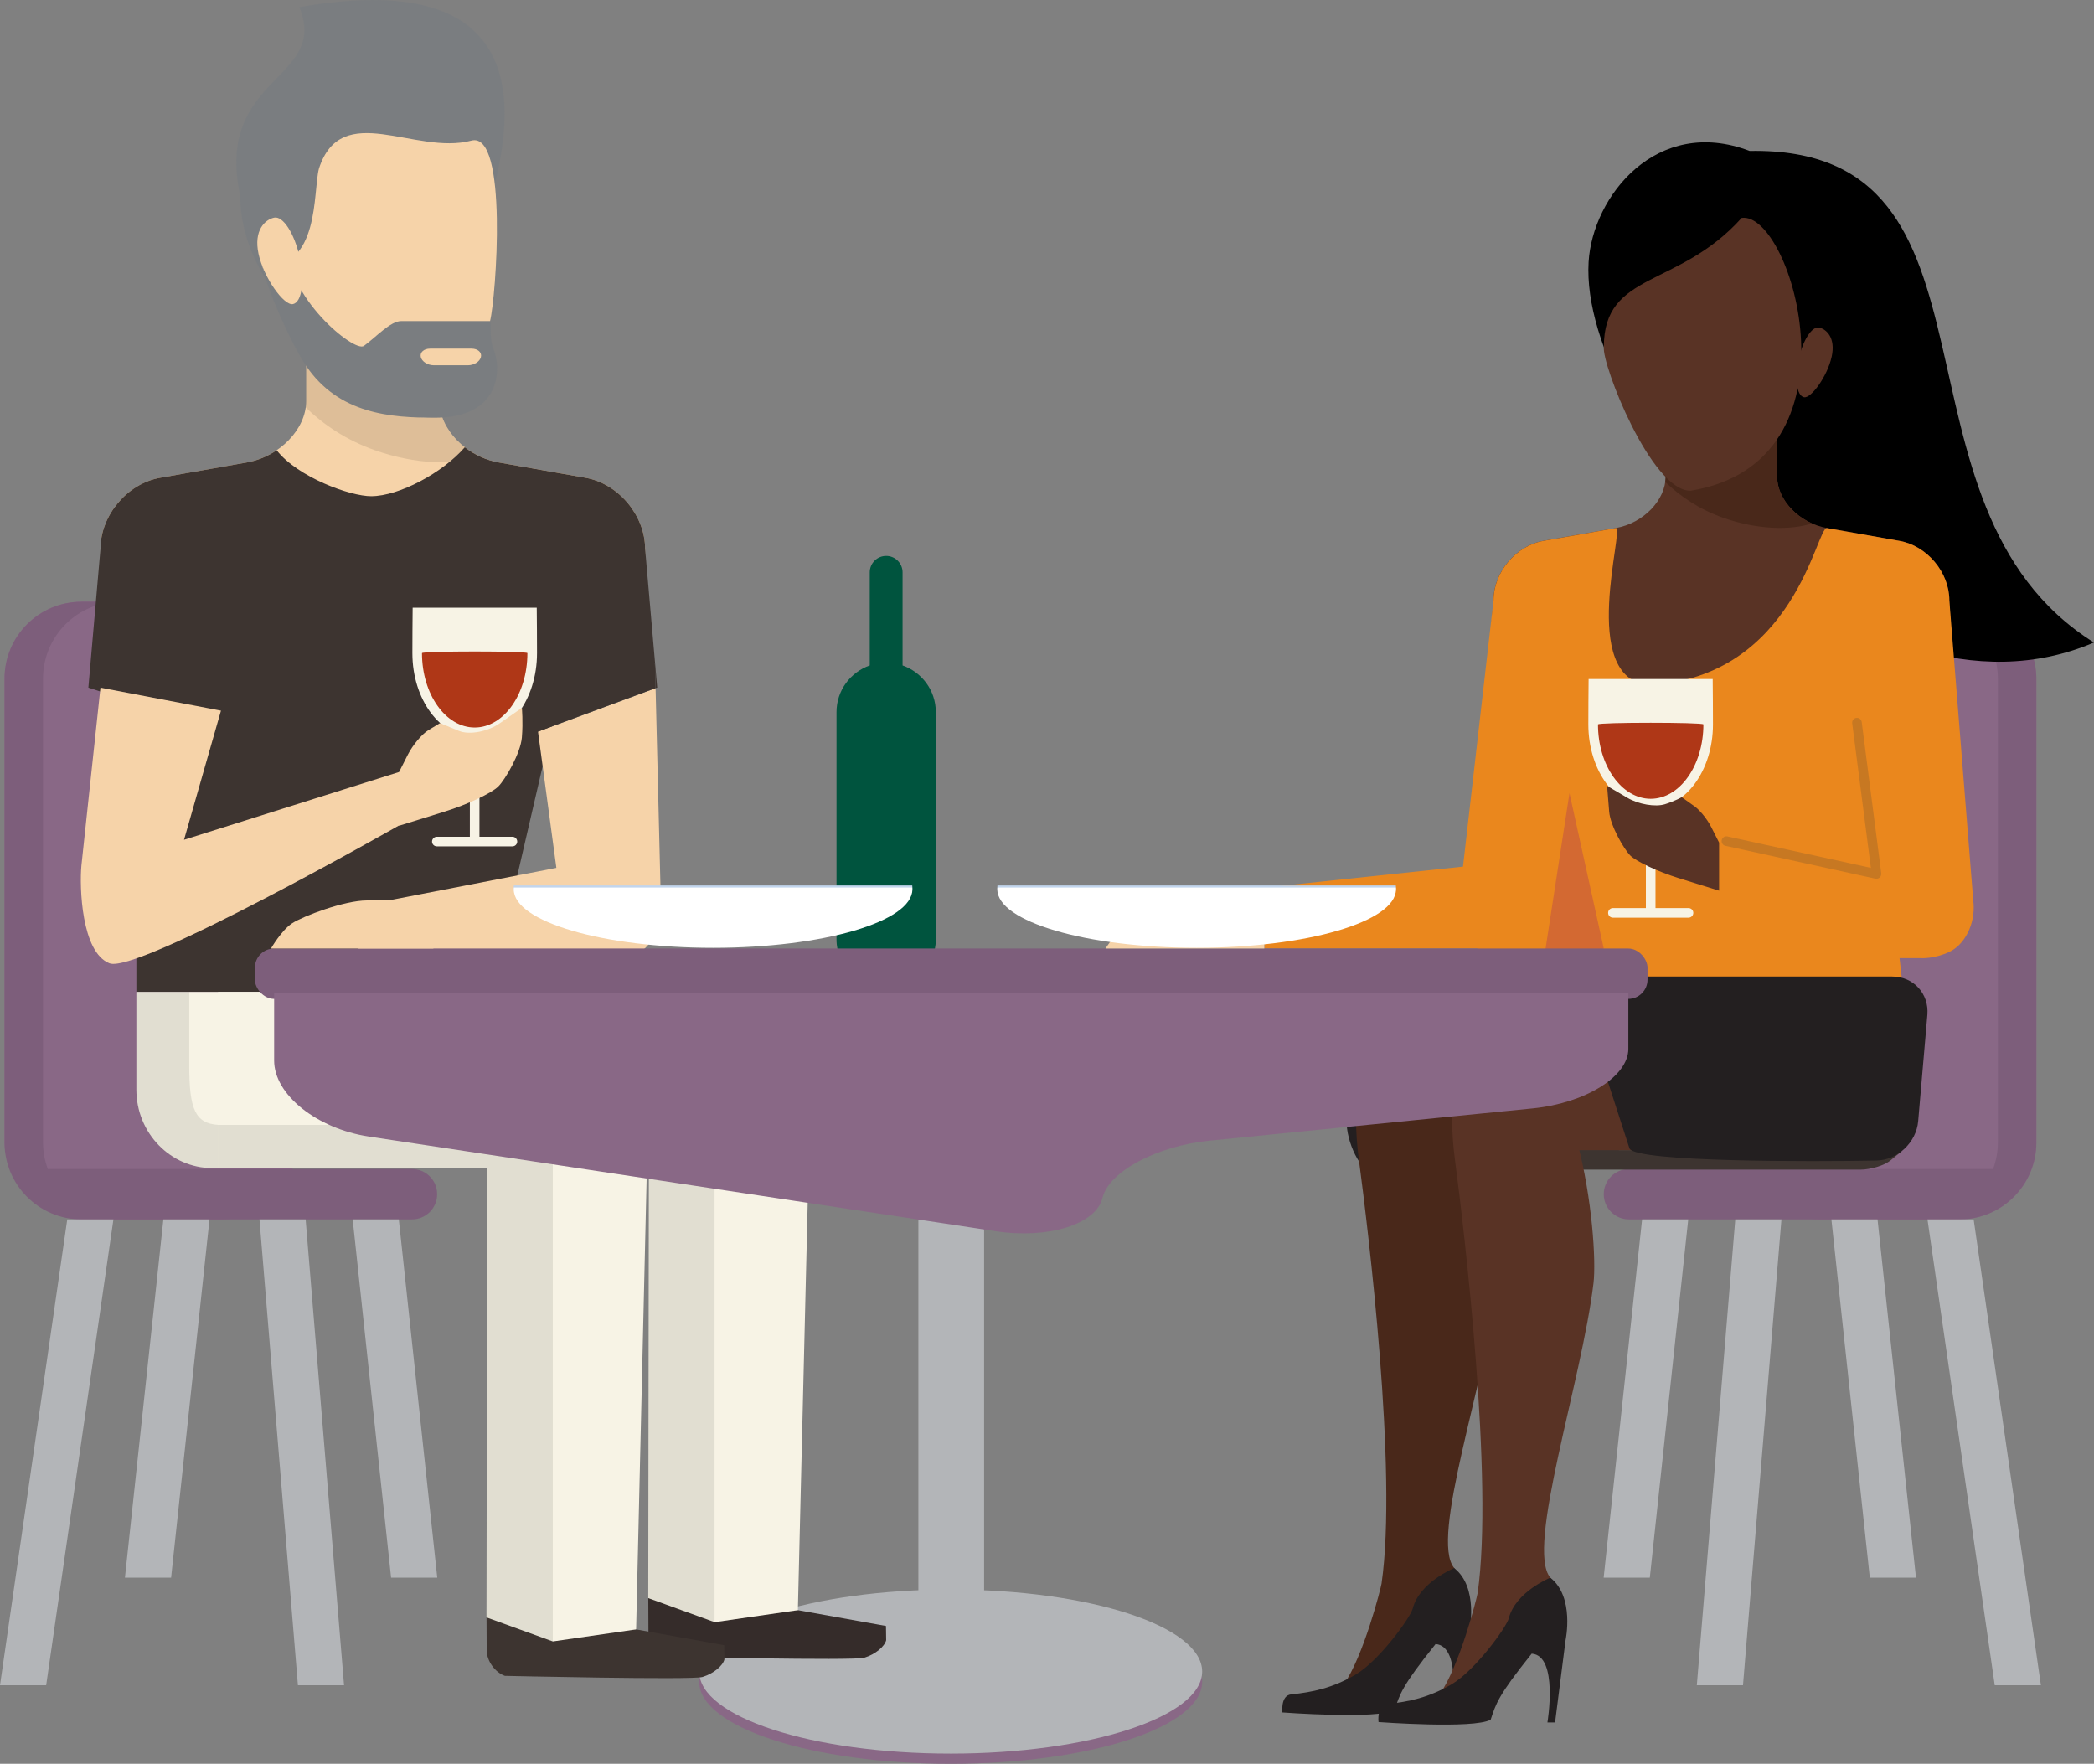 <?xml version="1.0" encoding="UTF-8"?><svg id="Layer_2" xmlns="http://www.w3.org/2000/svg" viewBox="0 0 553.79 466.46"><rect x="0" y="0" width="553.79" height="466.46" fill="#808080" stroke="none"/><defs><style>.cls-1,.cls-2,.cls-3,.cls-4,.cls-5,.cls-6,.cls-7,.cls-8,.cls-9,.cls-10,.cls-11,.cls-12,.cls-13,.cls-14,.cls-15,.cls-16,.cls-17,.cls-18,.cls-19,.cls-20,.cls-21,.cls-22{stroke-width:0px;}.cls-1,.cls-3{opacity:.1;}.cls-2{fill:#3c3c3b;opacity:.2;}.cls-3{fill:#1d1e1c;}.cls-5{fill:#f7f3e5;}.cls-6{fill:#7a7d80;}.cls-7{fill:#49281a;}.cls-8{fill:#896886;}.cls-9{fill:#352c2a;}.cls-10{fill:#3d3430;}.cls-11{fill:#593325;}.cls-12{fill:#231f20;}.cls-13{fill:#d36932;}.cls-14{fill:#af3717;}.cls-15{fill:#c2d5ed;}.cls-16{fill:#b3b5b8;}.cls-17{fill:#7d5e7b;}.cls-18{fill:#fff;}.cls-19{fill:#ea871d;}.cls-20{fill:#eecca7;}.cls-21{fill:#f6d3a9;}.cls-22{fill:#00543e;}</style></defs><g id="Layer_1-2"><path class="cls-22" d="m238.7,175.98v-24.62c0-2.4-1.94-4.34-4.34-4.34s-4.34,1.94-4.34,4.34v24.62c-5.11,1.8-8.79,6.62-8.79,12.34v60.12c0,7.25,5.88,13.13,13.13,13.13s13.13-5.88,13.13-13.13v-60.12c0-5.72-3.68-10.54-8.79-12.34Z"/><ellipse class="cls-8" cx="251.42" cy="444.77" rx="66.51" ry="21.69"/><ellipse class="cls-16" cx="251.42" cy="442.07" rx="66.51" ry="21.69"/><rect class="cls-8" x="1.21" y="159.14" width="77.42" height="163.33" rx="20.33" ry="20.33"/><path class="cls-17" d="m21.54,159.14h10.17c-11.23,0-20.33,9.1-20.33,20.33v122.67c0,2.47.46,4.83,1.27,7.02h96.3c3.68,0,6.66,2.98,6.66,6.66,0,3.68-2.98,6.66-6.66,6.66H31.7s-1.39,0-1.39,0h-8.78c-11.23,0-20.33-9.1-20.33-20.33v-122.67c0-11.23,9.1-20.33,20.33-20.33Z"/><polygon class="cls-16" points="12.21 445.69 0 445.69 17.79 322.48 30 322.48 12.21 445.69"/><polygon class="cls-16" points="90.99 445.69 78.79 445.69 68.62 322.48 80.83 322.48 90.99 445.69"/><polygon class="cls-16" points="45.25 417.24 33.04 417.24 43.21 322.48 55.41 322.48 45.25 417.24"/><polygon class="cls-16" points="115.64 417.24 103.43 417.24 93.27 322.48 105.47 322.48 115.64 417.24"/><rect class="cls-8" x="461.13" y="159.14" width="77.42" height="163.33" rx="20.33" ry="20.33"/><path class="cls-17" d="m518.21,159.14h-10.17c11.23,0,20.33,9.1,20.33,20.33v122.67c0,2.47-.46,4.83-1.27,7.02h-96.3c-3.68,0-6.66,2.98-6.66,6.66,0,3.68,2.98,6.66,6.66,6.66h77.24s1.39,0,1.39,0h8.78c11.23,0,20.33-9.1,20.33-20.33v-122.67c0-11.23-9.1-20.33-20.33-20.33Z"/><polygon class="cls-16" points="527.54 445.69 539.75 445.69 521.96 322.48 509.75 322.48 527.54 445.69"/><polygon class="cls-16" points="448.75 445.69 460.96 445.69 471.13 322.48 458.92 322.48 448.75 445.69"/><polygon class="cls-16" points="494.5 417.24 506.71 417.24 496.54 322.48 484.34 322.48 494.5 417.24"/><polygon class="cls-16" points="424.11 417.24 436.32 417.24 446.48 322.48 434.28 322.48 424.11 417.24"/><path class="cls-4" d="m553.79,169.93c-57.85-36.22-19.27-131.28-91.07-130.01-24.57-9.35-41.56,11.98-42.59,29.37-2.54,43.07,71.39,127.22,133.66,100.63Z"/><path class="cls-11" d="m484.4,94.38c-1.11,5.08-5.43,11.08-7.32,10.67-1.9-.41-2.54-4.87-1.43-9.96,1.11-5.08,3.55-8.87,5.45-8.46,1.9.41,4.42,2.66,3.31,7.74Z"/><path class="cls-11" d="m469.98,126.03v-11.3s-29.47,0-29.47,0c0,0,0,5.06,0,11.3,0,6.24-5.91,12.34-13.19,13.62l-19.16,3.38c-7.29,1.29-13.19,8.33-13.19,15.72l-2.68,30.72h124.93s-1.69-30.72-1.69-30.72c0-7.4-5.91-14.44-13.19-15.72l-19.16-3.38c-7.29-1.29-13.19-7.39-13.19-13.62Z"/><path class="cls-19" d="m521.91,238.81l-6.38-80.05c0-7.4-5.91-14.44-13.19-15.72l-19.16-3.38c-2.81-.5-8.38,39.61-47.24,41.51-18.64-1.9-6.18-41.94-8.61-41.51l-19.16,3.38c-7.29,1.29-13.19,8.33-13.19,15.72l-8.07,70.43-52.52,5.55v16.11s56.27,0,56.27,0c.56.41,1.14.77,1.76,1.05l8.07,1.49h107.46s3.49.28,7.58-1.65c4.08-1.93,6.85-7.34,6.4-12.93Z"/><path class="cls-7" d="m440.51,114.73s0,5.06,0,11.3c0,.48-.04.95-.11,1.42,3.93,3.81,9.05,7.29,15.43,9.52,8.87,3.09,17.55,3.33,23.39,1.47-5.35-2.38-9.24-7.35-9.24-12.41v-11.3s-29.47,0-29.47,0Z"/><polygon class="cls-19" points="502.95 258.59 501.45 245.33 428.62 245.33 428.62 258.26 502.95 258.59"/><polygon class="cls-13" points="424.14 250.85 407.97 255.93 415.07 209.75 424.14 250.85 424.14 250.85"/><path class="cls-2" d="m497.52,231.2c0-.07.02-.14.01-.21l-5.17-40.04c-.09-.7-.74-1.19-1.42-1.1-.69.09-1.19.73-1.1,1.42l4.94,38.25-37.93-8.31c-.7-.16-1.36.28-1.51.97-.15.69.29,1.36.97,1.51l39.69,8.69c.09.02.18.03.27.03h0s0,0,0,0h0c.05,0,.11,0,.16-.01.22-.03.41-.13.57-.25.03-.02.06-.05.09-.08.19-.17.34-.38.4-.64,0,0,.01-.01.01-.02.02-.08,0-.15,0-.23Z"/><path class="cls-11" d="m447.04,129.79c46.6-7.51,26.95-74.06,13.56-72.16-16.73,18.68-36.46,14.03-36.44,34.16-.53,4.67,12.52,37.99,22.88,37.99Z"/><path class="cls-10" d="m386.69,309.33h105.24c2.81,0,6.41-1.09,8.05-2.45l2.97-2.45-117.52-.43,1.26,5.32Z"/><rect class="cls-20" x="370.04" y="273.86" width="59.85" height="29.92"/><rect class="cls-11" x="395.45" y="273.86" width="77.64" height="30.32"/><path class="cls-12" d="m361.91,309.95c-1.51-4.45-.71-27.66-.71-27.66,2.82-4.85,5.64-8.44,8.84-8.44l38.84-.35c5.61,0,12.39,3.97,15.14,8.86l6.94,21.41c2.01,3.59,48.66,3.47,65.29,3.15,5.61-.11,10.55-4.79,11.04-10.39l2.43-28.15c.48-5.59-3.68-10.13-9.29-10.13h-106.74c-5.61,0-14.07,2.33-18.89,5.21l-3.09,1.85c-4.82,2.88-9.96,9.6-11.47,15l-3.86,13.76c-1.21,5.48,2.16,13.49,5.54,15.87Z"/><path class="cls-7" d="m370.04,273.86c21.75-.35,27.4,53.52,25.97,65.51-3.12,26.04-18,67.56-11.41,75.33,4.39,5.17-11.35,29.72-29.36,30.99,5.4-7.62,9.98-25.84,10.13-26.9,4.28-29.72-3.51-93.27-6-112.12-4.13-31.26,10.67-32.81,10.67-32.81Z"/><path class="cls-12" d="m384.59,414.7s-9.2,3.72-10.98,10.72c-.61,2.38-8.95,13.86-15.08,17.44-6.13,3.58-11.4,4.66-17.06,5.24-2.87.29-2.32,4.78-2.32,4.78,0,0,25.23,1.88,29.66-.63,1.42-4.24,1.84-6.21,10.85-17.46,7.14.51,4.16,18.2,4.16,18.2h2.02s2.78-21.78,2.78-21.78c0,0,2.45-11.45-4.03-16.5Z"/><path class="cls-11" d="m395.45,273.86c21.75-.35,27.4,53.52,25.97,65.51-3.12,26.04-18,70.1-11.41,77.87,4.39,5.17-11.35,29.72-29.36,30.99,5.4-7.62,9.98-25.84,10.13-26.9,4.28-29.72-3.51-95.81-6-114.66-4.13-31.26,10.67-32.81,10.67-32.81Z"/><path class="cls-12" d="m410.01,417.24s-9.2,3.72-10.98,10.72c-.61,2.38-8.95,13.86-15.08,17.44-6.13,3.58-11.4,4.66-17.06,5.24-2.87.29-2.32,4.78-2.32,4.78,0,0,25.23,1.88,29.66-.63,1.42-4.24,1.84-6.21,10.85-17.46,7.14.51,4.16,18.2,4.16,18.2h2.02s2.78-21.78,2.78-21.78c0,0,2.45-11.45-4.03-16.5Z"/><path class="cls-6" d="m130.3,50.8c0,27.12-6.47,50.16-21.54,50.16-14.07,0-45.22-21.99-45.22-49.11-6.93-31.87,23.57-30.54,15.63-49.97,52.86-9.21,59.83,16.84,51.13,48.92Z"/><polygon class="cls-10" points="129.68 262.33 36.07 262.33 36.07 181.85 148.32 181.85 129.68 262.33"/><path class="cls-21" d="m116.19,106.04l10.17-13.5h-45.38s0,6.04,0,13.5-7.06,14.74-15.76,16.28l-22.89,4.04c-8.7,1.54-15.76,9.95-15.76,18.79v36.7s144.04,0,144.04,0v-36.7c0-8.84-7.06-17.25-15.76-18.79l-22.89-4.04c-8.7-1.54-15.76-8.82-15.76-16.28Z"/><path class="cls-1" d="m80.98,92.55s0,6.04,0,13.5c0,.57-.05,1.14-.13,1.7,4.69,4.55,10.81,8.71,18.43,11.37,10.6,3.7,20.97,3.98,27.94,1.76-6.4-2.85-11.04-8.78-11.04-14.83l10.17-13.5h-45.38Z"/><path class="cls-21" d="m124.66,37.19c-14.9,3.95-34.32-10.91-40.3,7.36-1.65,6.11.37,26.74-14.98,25.86,0,0,8.68,34.87,41.92,39.99,8.47,1.3,14.64-11.3,18.3-25.5,1.58-6.12,4.85-50.31-4.93-47.71Z"/><path class="cls-6" d="m130.48,92.2c-1.11-2.64-.43-5.8-.88-7.29h-18.3s-5.19,0-5.19,0c-2.86,0-6.67,4.24-9.87,6.57-2.58,1.88-20.97-13.42-19.88-26.71.42-5.13-6.98,5.66-6.98,5.66,1.32,6.5,7.83,20.76,11.48,26.19,8.73,12.98,22.6,13.85,34.21,13.85,17.49,0,17.62-13,15.41-18.26Z"/><path class="cls-21" d="m68.38,67.17c1.38,6.31,6.74,13.76,9.1,13.25,2.36-.51,3.15-6.05,1.78-12.36-1.38-6.31-4.41-11.02-6.77-10.5-2.36.51-5.48,3.3-4.11,9.61Z"/><path class="cls-21" d="m123.73,96.6h-8.99c-1.64,0-3.19-.99-3.46-2.2-.27-1.22.83-2.2,2.47-2.2h10.97c1.64,0,2.75.99,2.47,2.2-.27,1.22-1.82,2.2-3.46,2.2Z"/><path class="cls-10" d="m173.2,175.49l.18,6.5.43-.14-3.2-36.7c0-8.84-7.06-17.25-15.76-18.79l-22.89-4.04c-3.36-.59-6.48-2.04-9.04-4.03-5.9,6.8-17.4,12.91-24.72,12.94-5.63.03-19.52-5.08-25.03-12.15-2.33,1.58-5.05,2.73-7.95,3.24l-22.89,4.04c-8.7,1.54-15.76,9.95-15.76,18.79l-3.2,36.7,74.83,24.57,44.08-14.32-3.06-19.94,33.97,3.34Z"/><path class="cls-21" d="m174.69,235.32l-1.31-53.32-31.1,11.48,4.86,36.04-46.75,9.07-5.9,12.99,74.55.38c4.6-2.84,7.12-10.29,5.64-16.65Z"/><polygon class="cls-10" points="173.2 175.49 122.9 156.52 142.28 193.48 173.38 181.99 173.2 175.49"/><path class="cls-9" d="m228.52,438.42l.24-.08c2.68-.83,5.19-2.88,5.6-4.57l-.05-3.76-23.29-4.18-39.57-3.18.04,8.67c.01,2.81,2.16,5.85,4.81,6.79,0,0,49.55,1.13,52.23.3Z"/><path class="cls-5" d="m188.97,429.01l22.04-3.18,3.44-142.46c.91-5.54-3.6-20.36-11.07-21.05h-77.52s0,46.59,0,46.59h45.75s-.17,113.73-.17,113.73l17.53,6.35Z"/><polygon class="cls-3" points="171.44 422.66 188.97 429.01 188.97 297.49 125.87 297.49 125.87 308.93 171.62 308.93 171.44 422.66"/><path class="cls-10" d="m185.74,443.51l.24-.08c2.68-.83,5.19-2.88,5.6-4.57l-.05-3.76-23.29-4.18-39.57-3.18.04,8.67c.01,2.81,2.16,5.85,4.81,6.79,0,0,49.55,1.13,52.23.3Z"/><path class="cls-5" d="m76.31,262.33v46.59s-9.01,0-20.12,0c-11.11,0-20.12-9.29-20.12-20.76v-25.84s40.24,0,40.24,0Z"/><path class="cls-3" d="m57.67,297.49c-6.06-.4-7.62-4.21-7.62-15.67v-19.48s-13.98,0-13.98,0v25.84c0,11.46,9.01,20.76,20.12,20.76,11.11,0,20.12,0,20.12,0l.32-11.22c-1.94,0-16.82-.07-18.96-.21Z"/><path class="cls-5" d="m146.19,434.1l22.04-3.18,3.44-147.54c.91-5.54-4.19-20.67-12.13-21.05H57.67s0,46.59,0,46.59h71.16s-.17,118.82-.17,118.82l17.53,6.35Z"/><polygon class="cls-3" points="128.66 427.74 146.19 434.1 146.19 297.49 57.67 297.49 57.67 308.93 128.83 308.93 128.66 427.74"/><rect class="cls-16" x="242.88" y="258.68" width="17.38" height="169.07"/><rect class="cls-17" x="67.41" y="250.85" width="368.3" height="13.32" rx="5.08" ry="5.08"/><path class="cls-21" d="m334.37,250.85v-12.72s-17.56,0-17.56,0c-5.98,0-14.84,2.71-19.8,6.05l-4.65,6.66h42Z"/><path class="cls-21" d="m114.61,250.85v-12.72s-17.56,0-17.56,0c-5.98,0-16.94,4.17-19.8,6.05-2.86,1.89-5.58,6.66-5.58,6.66h42.93Z"/><path class="cls-5" d="m420.13,179.57c-.04.61-.07,11.39-.07,12.01,0,12.27,7.38,22.21,16.48,22.21,9.1,0,16.48-9.94,16.48-22.21,0-.62-.03-11.4-.07-12.01h-32.82Z"/><path class="cls-14" d="m436.55,211.25c-7.69,0-13.94-8.82-13.94-19.67,0-.58,27.88-.58,27.88,0,0,10.85-6.25,19.67-13.94,19.67Z"/><path class="cls-5" d="m446.54,240.15h-8.72s0-26.36,0-26.36c0-.7-.57-1.27-1.27-1.27s-1.27.57-1.27,1.27v26.36s-8.72,0-8.72,0c-.7,0-1.27.57-1.27,1.27s.57,1.27,1.27,1.27h19.99c.7,0,1.27-.57,1.27-1.27s-.57-1.27-1.27-1.27Z"/><path class="cls-11" d="m454.64,235.55v-12.72s-.93-1.84-2.08-4.11c-1.15-2.27-3.32-4.86-4.85-5.79l-2.94-2.1s-1.9,1.06-4.44,1.85c-2.55.8-7,.04-9.96-1.7l-5.35-3.14s.25,3.04.55,6.8c.3,3.75,3.95,10,5.59,11.62,1.65,1.62,7.33,4.27,12.69,5.94l10.79,3.35Z"/><path class="cls-5" d="m141.95,160.72c.04.61.07,11.39.07,12.01,0,12.27-7.38,22.21-16.48,22.21-9.1,0-16.48-9.94-16.48-22.21,0-.62.03-11.4.07-12.01h32.82Z"/><path class="cls-14" d="m125.54,192.4c7.69,0,13.94-8.82,13.94-19.67,0-.58-27.88-.58-27.88,0,0,10.85,6.25,19.67,13.94,19.67Z"/><path class="cls-5" d="m115.54,221.29h8.72s0-26.36,0-26.36c0-.7.57-1.27,1.27-1.27s1.27.57,1.27,1.27v26.36s8.72,0,8.72,0c.7,0,1.27.57,1.27,1.27s-.57,1.27-1.27,1.27h-19.99c-.7,0-1.27-.57-1.27-1.27s.57-1.27,1.27-1.27Z"/><path class="cls-8" d="m304.22,262.7H72.5s0,8.77,0,17.78,11.25,18.01,25.13,20.11l165.77,25.03c13.88,2.1,26.49-1.85,28.17-8.82,1.68-6.97,14.36-13.75,28.33-15.14l85.45-8.53c13.97-1.39,25.29-8.44,25.29-15.74v-14.68s-126.41,0-126.41,0Z"/><path class="cls-15" d="m135.9,234.17c-.02.17-.03.33-.03.5,0,8.53,23.6,15.44,52.71,15.44,29.11,0,52.71-6.91,52.71-15.44,0-.17-.01-.34-.03-.5h-105.36Z"/><path class="cls-15" d="m263.79,234.17c-.02.17-.03.33-.03.5,0,8.53,23.6,15.44,52.71,15.44,29.11,0,52.71-6.91,52.71-15.44,0-.17-.01-.34-.03-.5h-105.36Z"/><path class="cls-18" d="m135.9,234.72c-.02.17-.03.33-.03.5,0,8.53,23.6,15.44,52.71,15.44,29.11,0,52.71-6.91,52.71-15.44,0-.17-.01-.34-.03-.5h-105.36Z"/><path class="cls-18" d="m263.79,234.72c-.02.17-.03.33-.03.5,0,8.53,23.6,15.44,52.71,15.44,29.11,0,52.71-6.91,52.71-15.44,0-.17-.01-.34-.03-.5h-105.36Z"/><path class="cls-21" d="m138.04,187.19l-5.85,4.08c-3.23,2.25-8.08,3.15-10.83,2.02s-4.98-2.06-4.98-2.06l-3.1,1.88c-1.71,1.04-4.14,3.94-5.42,6.47-1.28,2.53-2.32,4.59-2.32,4.59l-56.87,17.92,9.77-34.15-31.87-6.08-5.04,47.06c-.53,5.59-.02,22.98,7.44,25.84,7.47,2.86,76.56-36.46,76.56-36.46v.08l12.06-3.74c5.99-1.86,12.34-4.83,14.18-6.63,1.84-1.81,5.91-8.79,6.25-12.98.34-4.19,0-7.83,0-7.83Z"/></g></svg>